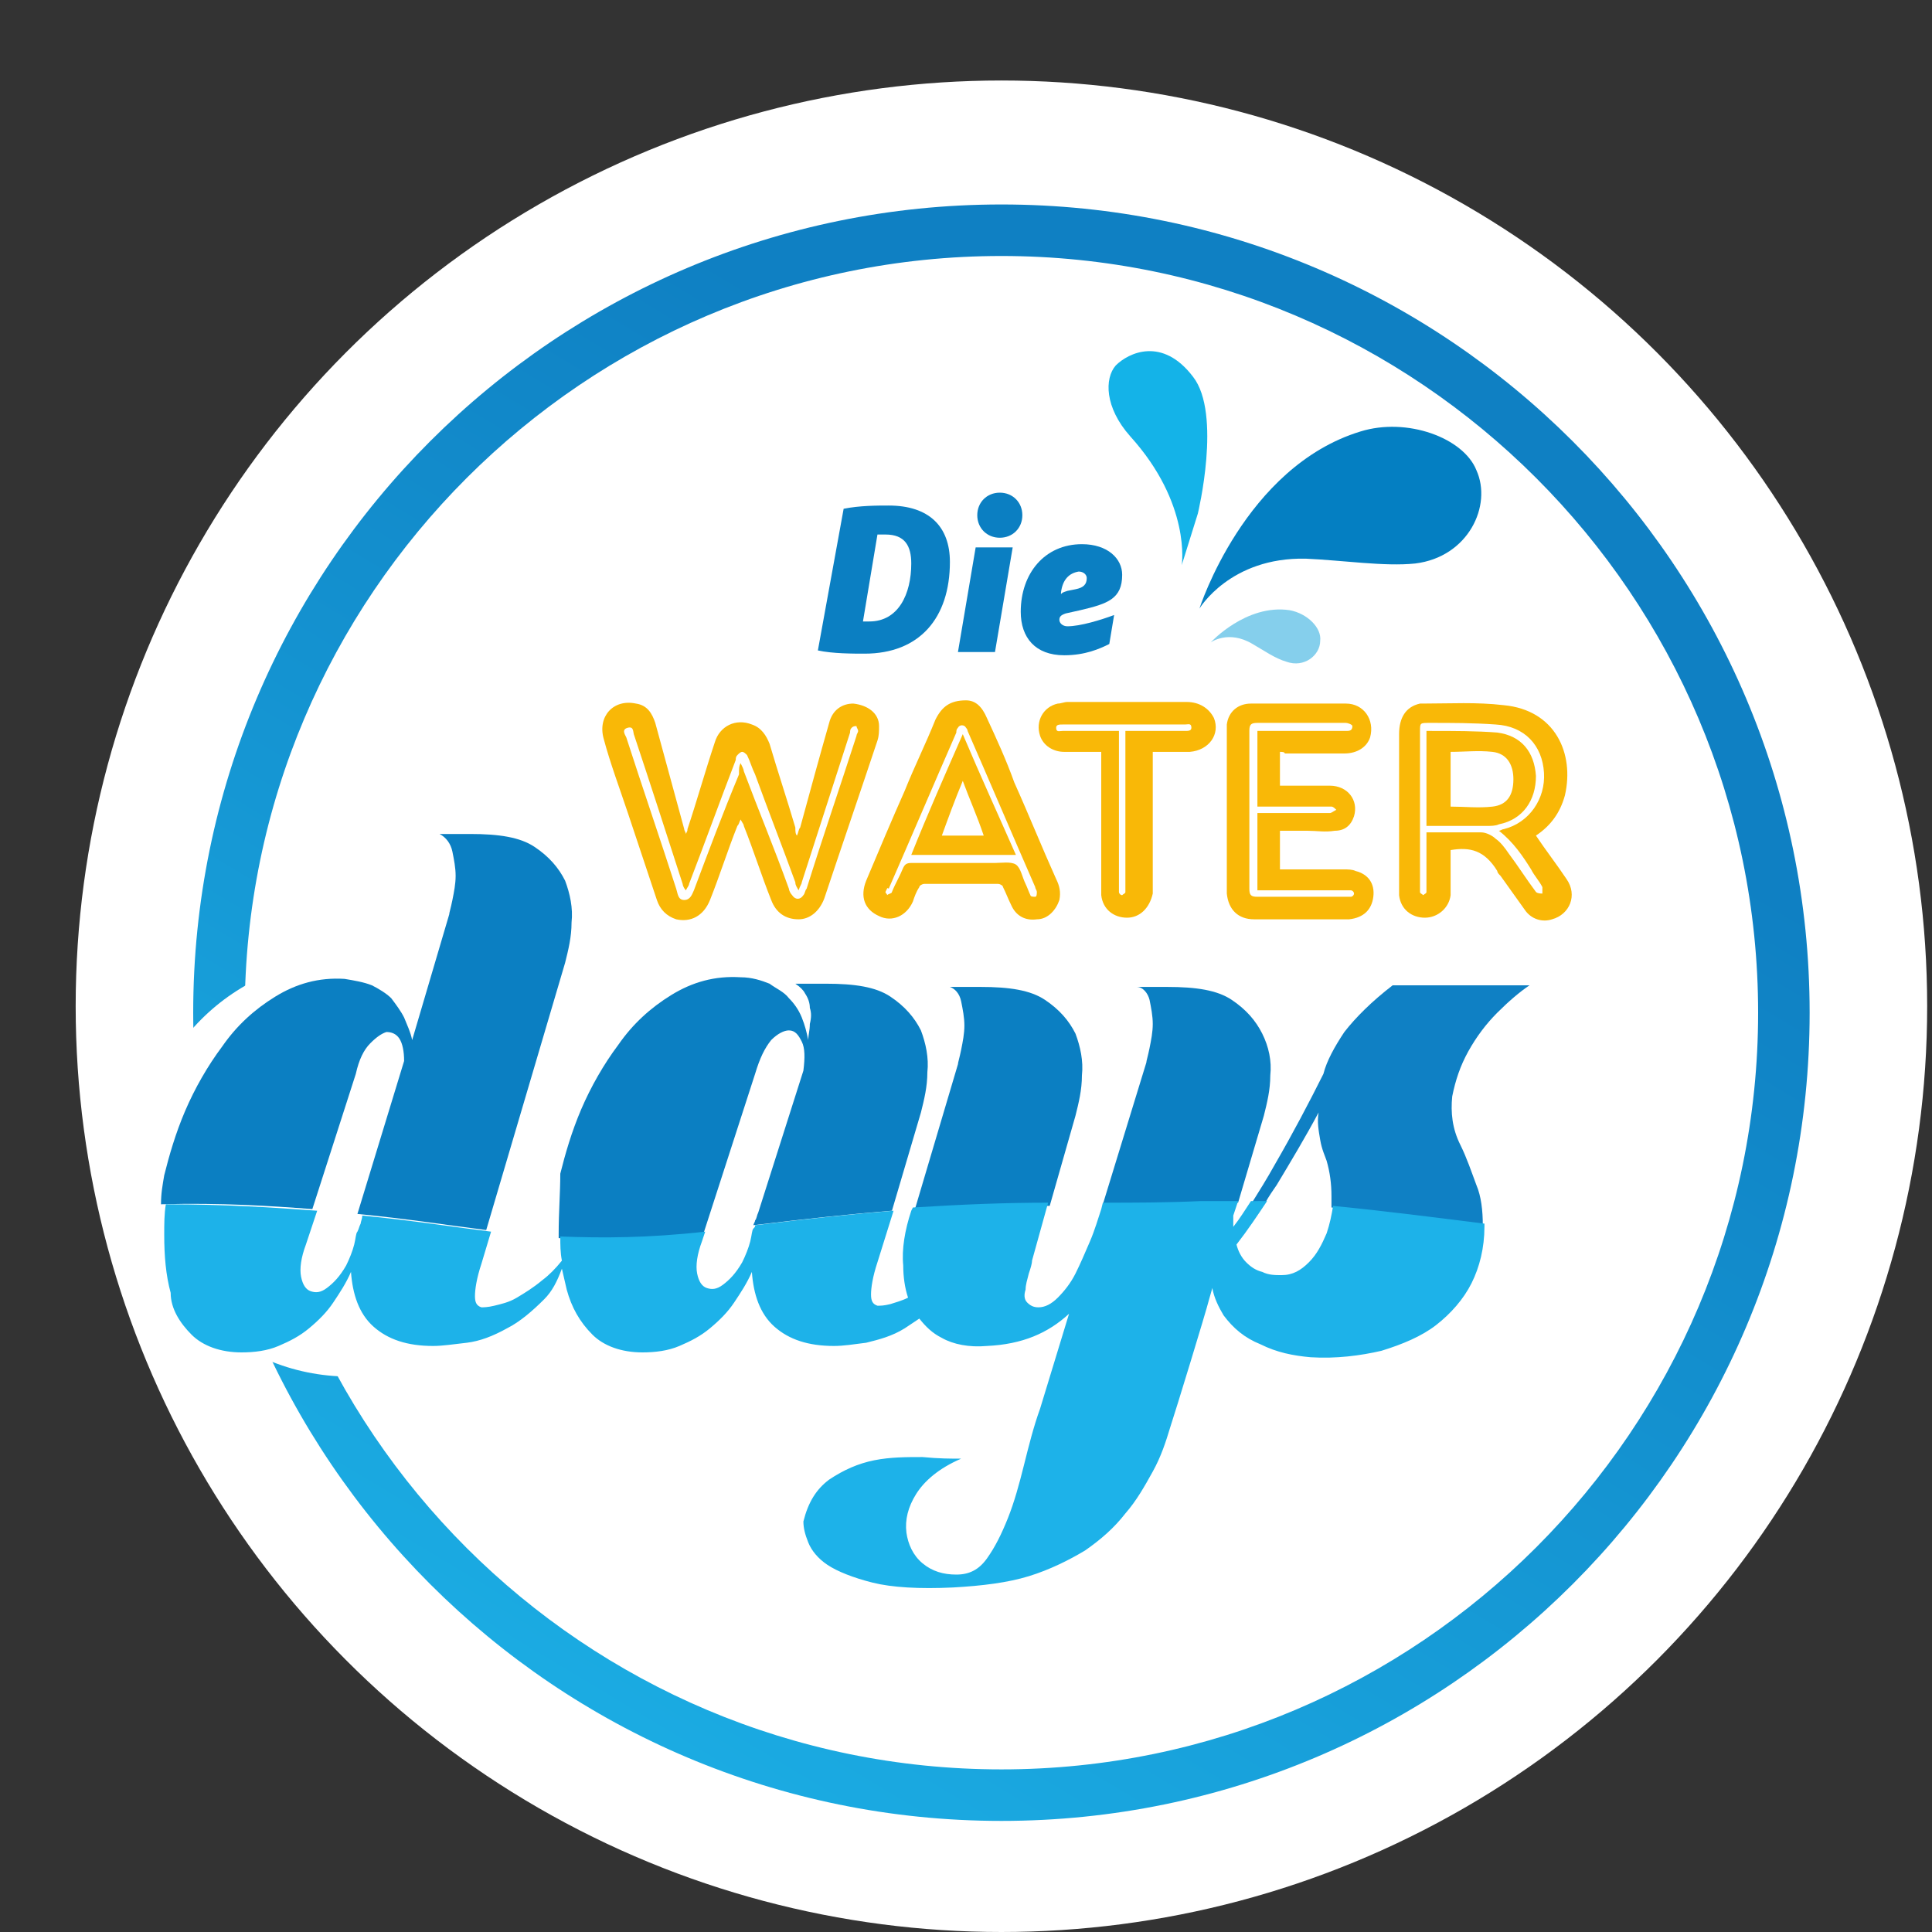 <?xml version="1.0" encoding="utf-8"?>
<!-- Generator: Adobe Illustrator 27.2.0, SVG Export Plug-In . SVG Version: 6.00 Build 0)  -->
<svg version="1.1" id="Calque_1" xmlns="http://www.w3.org/2000/svg" xmlns:xlink="http://www.w3.org/1999/xlink" x="0px" y="0px"
	 viewBox="0 0 120 120" enable-background="new 0 0 120 120" xml:space="preserve">
<rect x="0" y="0" width="120" height="120" fill="#333333" stroke="none"/>
<circle fill="#FFFFFF" cx="62.2" cy="62.5" r="57.5"/>
<g>
	<defs>
		<path id="SVGID_1_" d="M15.2,62.9c0-25.9,21.1-47,47-47c25.9,0,47,21.1,47,47s-21.1,47-47,47C36.3,109.9,15.2,88.9,15.2,62.9
			 M62.2,12.7C34.5,12.7,12,35.2,12,62.9s22.5,50.2,50.2,50.2c27.7,0,50.2-22.5,50.2-50.2S89.9,12.7,62.2,12.7z"/>
	</defs>
	<use xlink:href="#SVGID_1_"  overflow="visible" fill="#FFFFFF"/>
	<clipPath id="SVGID_00000113352762612951470270000002258974717579913894_">
		<use xlink:href="#SVGID_1_"  overflow="visible"/>
	</clipPath>
	
		<linearGradient id="SVGID_00000103236532997679129310000014141844090781810090_" gradientUnits="userSpaceOnUse" x1="-153.64" y1="228.988" x2="-153.342" y2="228.988" gradientTransform="matrix(335.238 -434.903 -434.903 -335.238 151104.984 10075.969)">
		<stop  offset="0" style="stop-color:#1DB3E8"/>
		<stop  offset="0.115" style="stop-color:#1DB3E8"/>
		<stop  offset="0.712" style="stop-color:#0F80C3"/>
		<stop  offset="1" style="stop-color:#0F80C3"/>
	</linearGradient>
	
		<polygon clip-path="url(#SVGID_00000113352762612951470270000002258974717579913894_)" fill="url(#SVGID_00000103236532997679129310000014141844090781810090_)" points="
		-36.6,75.7 49.4,-35.9 161,50.2 75,161.8 	"/>
</g>
<g>
	<defs>
		<rect id="SVGID_00000111193213987206960450000016113154671900507529_" x="7.7" y="12.7" width="128.4" height="100.5"/>
	</defs>
	<clipPath id="SVGID_00000016066795651338964120000015668030142466508469_">
		<use xlink:href="#SVGID_00000111193213987206960450000016113154671900507529_"  overflow="visible"/>
	</clipPath>
	<path clip-path="url(#SVGID_00000016066795651338964120000015668030142466508469_)" fill="#F9B807" d="M49.5,51.9
		c0.1-0.2,0.1-0.4,0.2-0.5c0.6-2.2,1.2-4.4,1.8-6.5c0.2-0.8,0.8-1.2,1.5-1.2c0.9,0.1,1.6,0.6,1.6,1.4c0,0.3,0,0.6-0.1,0.9
		c-1.1,3.3-2.2,6.5-3.3,9.8c-0.3,0.8-0.9,1.3-1.6,1.3c-0.8,0-1.4-0.4-1.7-1.2c-0.6-1.5-1.1-3.1-1.7-4.6c0-0.1-0.1-0.2-0.2-0.4
		c-0.1,0.2-0.1,0.3-0.2,0.4c-0.6,1.5-1.1,3.1-1.7,4.6c-0.4,1-1.2,1.4-2.1,1.2c-0.6-0.2-1-0.6-1.2-1.2c-0.6-1.8-1.2-3.6-1.8-5.4
		c-0.5-1.5-1.1-3.1-1.5-4.6c-0.4-1.4,0.6-2.5,2-2.2c0.7,0.1,1,0.6,1.2,1.2c0.6,2.2,1.2,4.4,1.8,6.6c0,0.1,0.1,0.2,0.1,0.3
		c0.1-0.2,0.1-0.2,0.1-0.3c0.6-1.8,1.1-3.6,1.7-5.4c0.3-1,1.3-1.5,2.3-1.1c0.6,0.2,0.9,0.7,1.1,1.2c0.5,1.7,1.1,3.5,1.6,5.2
		C49.4,51.6,49.4,51.8,49.5,51.9 M46,47.4c0.1,0.2,0.2,0.4,0.2,0.5c0.9,2.4,1.9,4.8,2.8,7.3c0,0.1,0.1,0.3,0.2,0.4
		c0.2,0.3,0.5,0.3,0.7,0c0.1-0.1,0.1-0.3,0.2-0.4c1-3.2,2.1-6.4,3.1-9.5c0-0.1,0.1-0.2,0.1-0.3c0-0.1-0.1-0.2-0.1-0.3
		c-0.1,0-0.2,0-0.3,0.1c-0.1,0.1-0.1,0.2-0.1,0.3c-1,3.1-2,6.2-3,9.3c0,0.1-0.1,0.2-0.2,0.5c-0.1-0.2-0.2-0.3-0.2-0.5
		c-0.8-2.2-1.7-4.5-2.5-6.7c-0.2-0.4-0.3-0.8-0.5-1.2c-0.1-0.1-0.2-0.2-0.3-0.2c-0.1,0-0.2,0.1-0.3,0.2c-0.1,0.1-0.1,0.2-0.1,0.3
		c-1,2.6-1.9,5.1-2.9,7.7c0,0.1-0.1,0.2-0.2,0.4c-0.1-0.1-0.2-0.3-0.2-0.4c-1-3.1-2-6.2-3-9.2c-0.1-0.2,0-0.6-0.4-0.5
		c-0.4,0.1-0.2,0.4-0.1,0.6c1,3.1,2.1,6.3,3.1,9.4c0.1,0.3,0.1,0.7,0.5,0.7c0.4,0,0.5-0.4,0.6-0.6c0.9-2.4,1.8-4.8,2.8-7.2
		C45.9,47.7,45.9,47.6,46,47.4"/>
	<path clip-path="url(#SVGID_00000016066795651338964120000015668030142466508469_)" fill="#F9B807" d="M79.5,46.7v2.1
		c0.3,0,0.5,0,0.7,0c0.8,0,1.6,0,2.4,0c1.1,0,1.8,0.9,1.5,1.9c-0.2,0.6-0.6,0.9-1.2,0.9c-0.6,0.1-1.1,0-1.7,0c-0.6,0-1.1,0-1.7,0V54
		c0.1,0,0.3,0,0.4,0c1.2,0,2.4,0,3.6,0c0.2,0,0.5,0,0.7,0.1c0.8,0.2,1.2,0.8,1.1,1.6c-0.1,0.8-0.6,1.3-1.5,1.4c-0.6,0-1.2,0-1.9,0
		c-1.3,0-2.7,0-4,0c-1,0-1.6-0.6-1.7-1.6c0-0.1,0-0.2,0-0.4c0-3.2,0-6.3,0-9.5c0-0.2,0-0.4,0-0.6c0.1-0.8,0.7-1.3,1.5-1.3
		c2,0,3.9,0,5.9,0c1.1,0,1.8,1,1.5,2.1c-0.2,0.6-0.8,1-1.6,1c-1.2,0-2.5,0-3.7,0C79.8,46.7,79.6,46.7,79.5,46.7 M78.1,45.4
		c0.2,0,0.3,0,0.4,0c1.7,0,3.4,0,5.1,0c0.2,0,0.4,0,0.4-0.3c0-0.1-0.3-0.2-0.4-0.2c-1.8,0-3.7,0-5.5,0c-0.4,0-0.5,0.1-0.5,0.5
		c0,3.3,0,6.5,0,9.8c0,0.4,0.1,0.5,0.5,0.5c1.8,0,3.7,0,5.5,0c0.1,0,0.2,0,0.3,0c0.1,0,0.2-0.1,0.2-0.2c0-0.1-0.1-0.2-0.2-0.2
		c-0.1,0-0.2,0-0.3,0c-1.7,0-3.4,0-5.1,0h-0.4v-4.8c1.1,0,2.1,0,3.2,0c0.4,0,0.9,0,1.3,0c0.1,0,0.2-0.1,0.4-0.2
		c-0.1-0.1-0.2-0.2-0.3-0.2c-0.1,0-0.2,0-0.3,0c-1.3,0-2.6,0-3.9,0h-0.4V45.4z"/>
	<path clip-path="url(#SVGID_00000016066795651338964120000015668030142466508469_)" fill="#F9B807" d="M90.1,52.8
		c0,0.5,0,1.1,0,1.6c0,0.4,0,0.8,0,1.2c-0.1,0.8-0.8,1.4-1.6,1.4c-0.8,0-1.5-0.5-1.6-1.4c0-0.2,0-0.4,0-0.5c0-3.2,0-6.4,0-9.5
		c0-1,0.4-1.7,1.3-1.9c0.1,0,0.1,0,0.2,0c1.7,0,3.3-0.1,5,0.1c3.2,0.3,4.4,3,3.8,5.6c-0.3,1.1-0.9,1.9-1.8,2.5
		c0.6,0.9,1.3,1.8,1.9,2.7c0.7,1,0.2,2.2-0.9,2.5c-0.6,0.2-1.3,0-1.7-0.6c-0.5-0.7-1-1.4-1.5-2.1c-0.1-0.1-0.2-0.2-0.2-0.3
		C92.2,52.8,91.3,52.6,90.1,52.8 M93.1,51.6c0.1,0,0.2-0.1,0.3-0.1c1.6-0.4,2.6-1.9,2.5-3.5c-0.1-1.7-1.2-2.9-3-3
		c-1.4-0.1-2.7-0.1-4.1-0.1c-0.6,0-0.6,0-0.6,0.5c0,3.2,0,6.5,0,9.7c0,0.1,0,0.2,0,0.3c0,0.1,0.1,0.1,0.2,0.2
		c0.1-0.1,0.2-0.1,0.2-0.2c0-0.1,0-0.2,0-0.3c0-1,0-2,0-3c0-0.1,0-0.3,0-0.4c1.2,0,2.3,0,3.4,0c0.3,0,0.7,0.2,0.9,0.4
		c0.3,0.2,0.6,0.6,0.8,0.9c0.6,0.8,1.1,1.6,1.7,2.4c0.1,0.1,0.3,0.1,0.4,0.1c0-0.1,0-0.3,0-0.4c-0.2-0.4-0.5-0.7-0.7-1.1
		C94.6,53.2,94,52.3,93.1,51.6"/>
	<path clip-path="url(#SVGID_00000016066795651338964120000015668030142466508469_)" fill="#F9B807" d="M68.3,46.7
		c-0.8,0-1.5,0-2.2,0c-0.7,0-1.3-0.4-1.5-1c-0.3-0.9,0.2-1.8,1.1-2c0.2,0,0.4-0.1,0.6-0.1c2.5,0,4.9,0,7.4,0c0.8,0,1.4,0.4,1.7,1
		c0.4,1-0.3,2-1.5,2.1c-0.6,0-1.3,0-1.9,0c-0.1,0-0.2,0-0.4,0v0.4c0,2.6,0,5.2,0,7.8c0,0.2,0,0.4,0,0.6C71.4,56.4,70.8,57,70,57
		c-0.8,0-1.5-0.5-1.6-1.4c0-0.2,0-0.4,0-0.6c0-2.6,0-5.2,0-7.8V46.7z M70.1,45.4c0.2,0,0.3,0,0.4,0c1,0,2.1,0,3.1,0
		c0.2,0,0.4,0,0.4-0.2c0-0.3-0.2-0.2-0.4-0.2c-2.5,0-5,0-7.6,0c-0.2,0-0.4,0-0.4,0.2c0,0.3,0.2,0.2,0.4,0.2c1,0,2.1,0,3.1,0
		c0.1,0,0.3,0,0.4,0v0.5c0,3,0,6.1,0,9.1c0,0.1,0,0.3,0,0.4c0,0.1,0.1,0.2,0.2,0.2c0.1-0.1,0.2-0.1,0.2-0.2c0-0.1,0-0.3,0-0.4
		c0-3,0-6.1,0-9.1V45.4z"/>
	<path clip-path="url(#SVGID_00000016066795651338964120000015668030142466508469_)" fill="#F9B807" d="M60,43.5
		c0.6,0,1,0.4,1.3,1.1c0.6,1.3,1.2,2.6,1.7,4c0.9,2,1.7,4,2.6,6c0.2,0.4,0.3,0.8,0.2,1.3c-0.2,0.6-0.7,1.2-1.4,1.2
		c-0.7,0.1-1.3-0.2-1.6-0.9c-0.2-0.4-0.3-0.7-0.5-1.1c0-0.1-0.2-0.2-0.3-0.2c-1.5,0-3.1,0-4.6,0c-0.1,0-0.3,0.1-0.3,0.2
		c-0.2,0.3-0.3,0.6-0.4,0.9c-0.4,0.9-1.3,1.3-2.1,0.9c-0.9-0.4-1.2-1.2-0.8-2.2c0.8-1.9,1.6-3.8,2.4-5.6c0.6-1.5,1.3-2.9,1.9-4.4
		C58.5,43.9,59,43.5,60,43.5 M55,55.4c0,0.1,0.1,0.1,0.1,0.2c0.1-0.1,0.3-0.1,0.3-0.2c0.2-0.5,0.5-1,0.7-1.5
		c0.1-0.2,0.2-0.3,0.5-0.3c1.7,0,3.5,0,5.2,0c0.4,0,1-0.1,1.3,0.1c0.3,0.2,0.4,0.8,0.6,1.2c0.1,0.2,0.2,0.5,0.3,0.7
		c0,0.1,0.2,0.1,0.3,0.1c0.1,0,0.1-0.2,0.1-0.3c0-0.1-0.1-0.2-0.1-0.3c-1.4-3.2-2.8-6.5-4.2-9.7c0-0.1-0.1-0.2-0.1-0.2
		c-0.1-0.2-0.4-0.2-0.5,0c-0.1,0.1-0.1,0.2-0.1,0.3c-1.4,3.2-2.8,6.5-4.2,9.7C55.1,55.1,55.1,55.2,55,55.4"/>
	<path clip-path="url(#SVGID_00000016066795651338964120000015668030142466508469_)" fill="#F9B807" d="M88.6,51.3v-5.9
		c0.1,0,0.2,0,0.3,0c1.4,0,2.8,0,4.1,0.1c1.5,0.2,2.3,1.2,2.4,2.7c0,1.5-0.8,2.7-2.3,3c-0.2,0.1-0.5,0.1-0.8,0.1
		C91.2,51.3,89.9,51.3,88.6,51.3 M90.1,50.1c0.9,0,1.7,0.1,2.6,0c0.9-0.1,1.3-0.7,1.3-1.7c0-0.9-0.4-1.6-1.3-1.7
		c-0.9-0.1-1.7,0-2.6,0V50.1z"/>
	<path clip-path="url(#SVGID_00000016066795651338964120000015668030142466508469_)" fill="#F9B807" d="M59.8,45.6
		c1.1,2.6,2.2,5,3.3,7.5h-6.5C57.6,50.6,58.7,48.1,59.8,45.6 M61.1,51.9c-0.4-1.2-0.9-2.3-1.3-3.4c-0.5,1.2-0.9,2.3-1.3,3.4H61.1z"
		/>
	<path display="none" clip-path="url(#SVGID_00000016066795651338964120000015668030142466508469_)" fill="#FFFFFF" d="M91.2,65.2
		c0.5-0.9,1.1-1.7,1.8-2.4c0.7-0.7,1.4-1.3,2-1.7h-8.5c-1.3,1-2.3,2-3,2.9c-0.6,0.9-1.1,1.8-1.3,2.6c-0.9,1.8-1.9,3.7-3,5.6
		c-0.5,0.9-1,1.7-1.5,2.5c-0.4,0.6-0.7,1.1-1.1,1.6c0-0.2,0-0.4,0-0.7l0.3-0.9l1.6-5.4c0.2-0.8,0.4-1.6,0.4-2.5
		c0.1-0.9-0.1-1.8-0.5-2.6c-0.4-0.8-1-1.5-1.9-2.1c-0.9-0.6-2.2-0.8-4-0.8h-1.9c0.4,0.2,0.7,0.6,0.8,1.1c0.1,0.5,0.2,1,0.2,1.5
		c0,0.5-0.1,1-0.2,1.5c-0.1,0.5-0.2,0.8-0.2,0.9l-2.7,8.8l-0.1,0.4c-0.2,0.6-0.4,1.3-0.7,2c-0.3,0.7-0.6,1.4-0.9,2
		c-0.3,0.6-0.7,1.1-1.1,1.5c-0.4,0.4-0.8,0.6-1.2,0.6c-0.3,0-0.5-0.1-0.7-0.3c-0.1-0.2-0.2-0.5-0.1-0.8c0-0.3,0.1-0.6,0.2-1
		c0.1-0.3,0.2-0.6,0.2-0.8l1-3.6l1.6-5.6c0.2-0.8,0.4-1.6,0.4-2.5c0.1-0.9-0.1-1.8-0.4-2.6c-0.4-0.8-1-1.5-1.9-2.1
		c-0.9-0.6-2.2-0.8-4-0.8h-1.9c0.4,0.2,0.7,0.6,0.8,1.1c0.1,0.5,0.2,1,0.2,1.5c0,0.5-0.1,1-0.2,1.5c-0.1,0.5-0.2,0.8-0.2,0.9
		l-2.7,9.1l-0.1,0.2c-0.4,1.2-0.6,2.4-0.5,3.4c0,0.7,0.1,1.4,0.3,2c-0.4,0.2-0.8,0.3-1.1,0.4c-0.4,0.1-0.6,0.1-0.8,0.1
		c-0.3-0.1-0.4-0.3-0.4-0.7c0-0.4,0.1-1.1,0.4-2l1-3.2l1.8-6.1c0.2-0.8,0.4-1.6,0.4-2.5c0.1-0.9-0.1-1.8-0.4-2.6
		c-0.4-0.8-1-1.5-1.9-2.1c-0.9-0.6-2.2-0.8-4-0.8h-1.9c0.3,0.2,0.5,0.4,0.6,0.6c0.2,0.3,0.3,0.6,0.3,0.9c0.1,0.3,0.1,0.6,0,1
		c0,0.4-0.1,0.7-0.1,1c-0.1-0.5-0.2-0.9-0.4-1.4c-0.2-0.5-0.5-0.9-0.8-1.2c-0.3-0.4-0.8-0.6-1.2-0.9c-0.5-0.2-1.1-0.4-1.8-0.4
		c-1.6-0.1-3,0.3-4.3,1.1c-1.3,0.8-2.4,1.8-3.3,3.1c-0.9,1.2-1.7,2.6-2.3,4c-0.6,1.4-1,2.8-1.3,4c-0.2,1.1-0.3,2.3-0.4,3.6
		c0,0.1,0,0.2,0,0.3c0,0.5,0,1,0.1,1.5c-0.4,0.5-0.8,0.9-1.2,1.2c-0.6,0.5-1.1,0.8-1.6,1.1c-0.5,0.3-1,0.4-1.4,0.5
		c-0.4,0.1-0.7,0.1-0.8,0.1c-0.3-0.1-0.4-0.3-0.4-0.7c0-0.4,0.1-1.1,0.4-2l0.6-2l4.9-16.6c0.2-0.8,0.4-1.6,0.4-2.5
		c0.1-0.9-0.1-1.8-0.4-2.6c-0.4-0.8-1-1.5-1.9-2.1c-0.9-0.6-2.2-0.8-4-0.8h-1.9c0.4,0.2,0.7,0.6,0.8,1.1c0.1,0.5,0.2,1,0.2,1.5
		c0,0.5-0.1,1-0.2,1.5c-0.1,0.5-0.2,0.8-0.2,0.9l-2.3,7.8c-0.1-0.5-0.3-0.9-0.5-1.4c-0.2-0.4-0.5-0.8-0.8-1.2
		c-0.3-0.3-0.8-0.6-1.2-0.8c-0.5-0.2-1.1-0.3-1.7-0.4c-1.6-0.1-3,0.3-4.3,1.1c-1.3,0.8-2.4,1.8-3.3,3.1c-0.9,1.2-1.7,2.6-2.3,4
		c-0.6,1.4-1,2.8-1.3,4c-0.1,0.6-0.2,1.1-0.2,1.8c-0.1,0.6-0.1,1.2-0.1,1.9c0,1.3,0.1,2.5,0.4,3.6c0.3,1.1,0.8,2,1.6,2.8
		c0.7,0.7,1.8,1.1,3.1,1.1c0.8,0,1.6-0.1,2.3-0.4c0.7-0.3,1.3-0.6,1.9-1.1c0.6-0.5,1.1-1,1.5-1.6c0.4-0.6,0.8-1.2,1.1-1.9
		c0.1,1.4,0.5,2.6,1.4,3.4c0.9,0.8,2.1,1.2,3.7,1.2c0.6,0,1.2-0.1,2.1-0.2c0.8-0.1,1.6-0.4,2.5-0.9c0.8-0.4,1.6-1.1,2.3-1.8
		c0.5-0.5,0.8-1.1,1.1-1.9c0.1,0.4,0.2,0.9,0.3,1.3c0.3,1.1,0.8,2,1.6,2.8c0.7,0.7,1.8,1.1,3.1,1.1c0.8,0,1.6-0.1,2.3-0.4
		c0.7-0.3,1.3-0.6,1.9-1.1c0.6-0.5,1.1-1,1.5-1.6c0.4-0.6,0.8-1.2,1.1-1.9c0.1,1.4,0.5,2.6,1.4,3.4c0.9,0.8,2.1,1.2,3.7,1.2
		c0.6,0,1.2-0.1,2-0.2c0.8-0.2,1.6-0.4,2.4-0.9c0.3-0.2,0.6-0.4,0.9-0.6c0.4,0.5,0.8,0.9,1.4,1.2c0.7,0.4,1.7,0.6,2.8,0.5
		c2.2-0.1,3.8-0.8,5.1-2L66,82.3c-0.4,1.1-2.3,7.6-2.6,8.8c-0.3,1.2-0.6,2.3-1,3.3c-0.4,1-0.8,1.8-1.3,2.5c-0.5,0.7-1.1,1-1.9,1
		c-0.8,0-1.5-0.2-2.1-0.7c-0.6-0.5-0.9-1.2-1-1.9c-0.1-0.8,0.1-1.6,0.6-2.4c0.5-0.8,1.4-1.6,2.8-2.2c-0.6,0-1.4,0-2.4-0.1
		c-1,0-2,0-3,0.2c-1,0.2-1.9,0.6-2.8,1.2c-0.8,0.6-1.3,1.4-1.6,2.6c0,0.4,0.1,0.8,0.3,1.3c0.2,0.5,0.6,1,1.2,1.4
		c0.6,0.4,1.6,0.8,2.8,1.1c1.2,0.3,2.9,0.4,5,0.3c1.8-0.1,3.4-0.3,4.7-0.7c1.3-0.4,2.5-1,3.5-1.6c1-0.7,1.8-1.4,2.5-2.3
		c0.7-0.8,1.2-1.7,1.7-2.6c0.5-0.9,2.4-7.1,2.7-8c0.3-0.9,0.5-1.8,0.8-2.6l0.2-0.7c0.1,0.6,0.4,1.2,0.7,1.7c0.6,0.8,1.3,1.4,2.3,1.8
		c1,0.5,2,0.7,3.1,0.8c1.6,0.1,3.1-0.1,4.4-0.4c1.3-0.4,2.5-0.9,3.4-1.6c0.9-0.7,1.7-1.6,2.2-2.6c0.5-1,0.8-2.2,0.8-3.5
		c0-0.1,0-0.1,0-0.2c0-0.9-0.1-1.8-0.4-2.5c-0.3-0.8-0.6-1.7-1-2.5c-0.5-1-0.6-2-0.5-3C90.4,67,90.7,66,91.2,65.2 M22.2,75.9
		c-0.1,0.2-0.1,0.3-0.2,0.5c-0.1,0.1-0.1,0.4-0.2,0.8c-0.1,0.4-0.3,0.9-0.5,1.3c-0.4,0.7-0.8,1.1-1.2,1.4c-0.4,0.3-0.7,0.3-1,0.2
		c-0.3-0.1-0.5-0.4-0.6-0.9c-0.1-0.5,0-1.2,0.3-2l0.7-2.1l2.7-8.4c0.2-0.9,0.5-1.5,0.9-1.9c0.4-0.4,0.7-0.6,1-0.7
		c0.3,0,0.6,0.1,0.8,0.4c0.2,0.3,0.3,0.8,0.3,1.4l-2.9,9.5c0,0,0,0,0,0C22.3,75.6,22.2,75.7,22.2,75.9 M46.8,76.4
		c-0.1,0.1-0.1,0.4-0.2,0.8c-0.1,0.4-0.3,0.9-0.5,1.3c-0.4,0.7-0.8,1.1-1.2,1.4c-0.4,0.3-0.7,0.3-1,0.2c-0.3-0.1-0.5-0.4-0.6-0.9
		c-0.1-0.5,0-1.2,0.3-2l0.2-0.6l3.2-9.9c0.3-1,0.6-1.6,1-2.1c0.4-0.4,0.8-0.6,1.1-0.6c0.4,0,0.6,0.3,0.8,0.7c0.2,0.4,0.2,1,0.1,1.8
		l-2.8,8.8c-0.1,0.2-0.1,0.4-0.2,0.5c0,0.1-0.1,0.2-0.1,0.3C46.8,76.3,46.8,76.3,46.8,76.4 M82.4,76.6c-0.3,0.7-0.6,1.3-1.1,1.8
		c-0.5,0.5-1,0.8-1.7,0.8c-0.4,0-0.8,0-1.2-0.2c-0.4-0.1-0.7-0.3-1-0.6c-0.3-0.3-0.5-0.7-0.6-1.1c0.7-0.9,1.3-1.8,1.9-2.7
		c0.2-0.4,0.5-0.8,0.7-1.1c0.9-1.5,1.8-3,2.6-4.5c-0.1,0.6,0,1.1,0.1,1.7s0.3,1,0.4,1.3c0.2,0.7,0.3,1.4,0.3,2.2c0,0.2,0,0.5,0,0.7
		C82.7,75.5,82.6,76.1,82.4,76.6"/>
	<circle clip-path="url(#SVGID_00000016066795651338964120000015668030142466508469_)" fill="#FFFFFF" cx="21.7" cy="72.5" r="13"/>
	<path clip-path="url(#SVGID_00000016066795651338964120000015668030142466508469_)" fill="#0F80C4" d="M78.6,74.7
		c0.2-0.4,0.5-0.8,0.7-1.1c0.9-1.5,1.8-3,2.6-4.5c-0.1,0.6,0,1.1,0.1,1.7c0.1,0.6,0.3,1,0.4,1.3c0.2,0.7,0.3,1.4,0.3,2.2
		c0,0.2,0,0.5,0,0.7c3.1,0.3,6.2,0.7,9.4,1.1c0-0.9-0.1-1.8-0.4-2.5c-0.3-0.8-0.6-1.7-1-2.5c-0.5-1-0.6-2-0.5-3c0.2-1,0.5-1.9,1-2.8
		c0.5-0.9,1.1-1.7,1.8-2.4c0.7-0.7,1.4-1.3,2-1.7h-8.5c-1.3,1-2.3,2-3,2.9c-0.6,0.9-1.1,1.8-1.3,2.6c-0.9,1.8-1.9,3.7-3,5.6
		c-0.5,0.9-1,1.7-1.5,2.5C78,74.6,78.3,74.6,78.6,74.7"/>
	<path clip-path="url(#SVGID_00000016066795651338964120000015668030142466508469_)" fill="#0B7FC2" d="M71.4,62.1
		c0.1,0.5,0.2,1,0.2,1.5c0,0.5-0.1,1-0.2,1.5c-0.1,0.5-0.2,0.8-0.2,0.9l-2.7,8.8c1.9,0,3.9-0.1,6.1-0.1c0.8,0,1.5,0,2.3,0l1.6-5.4
		c0.2-0.8,0.4-1.6,0.4-2.5c0.1-0.9-0.1-1.8-0.5-2.6c-0.4-0.8-1-1.5-1.9-2.1c-0.9-0.6-2.2-0.8-4-0.8h-1.9
		C71,61.3,71.3,61.7,71.4,62.1"/>
	<path clip-path="url(#SVGID_00000016066795651338964120000015668030142466508469_)" fill="#0B7FC2" d="M34.7,76.6
		c0,0.1,0,0.2,0,0.3c2.6,0.2,5.5,0.1,9-0.3l3.2-9.9c0.3-1,0.6-1.6,1-2.1c0.4-0.4,0.8-0.6,1.1-0.6c0.4,0,0.6,0.3,0.8,0.7
		c0.2,0.4,0.2,1,0.1,1.8l-2.8,8.8c-0.1,0.2-0.1,0.4-0.2,0.5c0,0.1-0.1,0.2-0.1,0.3c3.3-0.4,6.1-0.7,8.6-0.9l1.8-6.1
		c0.2-0.8,0.4-1.6,0.4-2.5c0.1-0.9-0.1-1.8-0.4-2.6c-0.4-0.8-1-1.5-1.9-2.1c-0.9-0.6-2.2-0.8-4-0.8h-1.9c0.3,0.2,0.5,0.4,0.6,0.6
		c0.2,0.3,0.3,0.6,0.3,0.9c0.1,0.3,0.1,0.6,0,1c0,0.4-0.1,0.7-0.1,1c-0.1-0.5-0.2-0.9-0.4-1.4c-0.2-0.5-0.5-0.9-0.8-1.2
		c-0.3-0.4-0.8-0.6-1.2-0.9c-0.5-0.2-1.1-0.4-1.8-0.4c-1.6-0.1-3,0.3-4.3,1.1c-1.3,0.8-2.4,1.8-3.3,3.1c-0.9,1.2-1.7,2.6-2.3,4
		c-0.6,1.4-1,2.8-1.3,4C34.8,74.1,34.7,75.3,34.7,76.6"/>
	<path clip-path="url(#SVGID_00000016066795651338964120000015668030142466508469_)" fill="#0B7FC2" d="M59.7,62.2
		c0.1,0.5,0.2,1,0.2,1.5c0,0.5-0.1,1-0.2,1.5c-0.1,0.5-0.2,0.8-0.2,0.9l-2.7,9.1c3.2-0.2,5.8-0.3,8.4-0.3l1.6-5.6
		c0.2-0.8,0.4-1.6,0.4-2.5c0.1-0.9-0.1-1.8-0.4-2.6c-0.4-0.8-1-1.5-1.9-2.1c-0.9-0.6-2.2-0.8-4-0.8h-1.9
		C59.3,61.4,59.6,61.7,59.7,62.2"/>
	<path clip-path="url(#SVGID_00000016066795651338964120000015668030142466508469_)" fill="#0B7FC2" d="M19.4,75.1l2.7-8.4
		c0.2-0.9,0.5-1.5,0.9-1.9c0.4-0.4,0.7-0.6,1-0.7c0.3,0,0.6,0.1,0.8,0.4c0.2,0.3,0.3,0.8,0.3,1.4l-2.9,9.5c0,0,0,0,0,0
		c3.1,0.3,5.6,0.7,8,1l4.9-16.6c0.2-0.8,0.4-1.6,0.4-2.5c0.1-0.9-0.1-1.8-0.4-2.6c-0.4-0.8-1-1.5-1.9-2.1c-0.9-0.6-2.2-0.8-4-0.8
		h-1.9c0.4,0.2,0.7,0.6,0.8,1.1c0.1,0.5,0.2,1,0.2,1.5c0,0.5-0.1,1-0.2,1.5c-0.1,0.5-0.2,0.8-0.2,0.9l-2.3,7.8
		c-0.1-0.5-0.3-0.9-0.5-1.4c-0.2-0.4-0.5-0.8-0.8-1.2c-0.3-0.3-0.8-0.6-1.2-0.8c-0.5-0.2-1.1-0.3-1.7-0.4c-1.6-0.1-3,0.3-4.3,1.1
		c-1.3,0.8-2.4,1.8-3.3,3.1c-0.9,1.2-1.7,2.6-2.3,4c-0.6,1.4-1,2.8-1.3,4c-0.1,0.6-0.2,1.1-0.2,1.8C13.7,74.7,16.8,74.9,19.4,75.1"
		/>
	<path clip-path="url(#SVGID_00000016066795651338964120000015668030142466508469_)" fill="#1DB2E9" d="M11.9,82.9
		c0.7,0.7,1.8,1.1,3.1,1.1c0.8,0,1.6-0.1,2.3-0.4c0.7-0.3,1.3-0.6,1.9-1.1c0.6-0.5,1.1-1,1.5-1.6c0.4-0.6,0.8-1.2,1.1-1.9
		c0.1,1.4,0.5,2.6,1.4,3.4c0.9,0.8,2.1,1.2,3.7,1.2c0.6,0,1.2-0.1,2.1-0.2c0.8-0.1,1.6-0.4,2.5-0.9c0.8-0.4,1.6-1.1,2.3-1.8
		c0.5-0.5,0.8-1.1,1.1-1.9c0.1,0.4,0.2,0.9,0.3,1.3c0.3,1.1,0.8,2,1.6,2.8c0.7,0.7,1.8,1.1,3.1,1.1c0.8,0,1.6-0.1,2.3-0.4
		c0.7-0.3,1.3-0.6,1.9-1.1c0.6-0.5,1.1-1,1.5-1.6c0.4-0.6,0.8-1.2,1.1-1.9c0.1,1.4,0.5,2.6,1.4,3.4c0.9,0.8,2.1,1.2,3.7,1.2
		c0.6,0,1.2-0.1,2-0.2c0.8-0.2,1.6-0.4,2.4-0.9c0.3-0.2,0.6-0.4,0.9-0.6c0.4,0.5,0.8,0.9,1.4,1.2c0.7,0.4,1.7,0.6,2.8,0.5
		c2.2-0.1,3.8-0.8,5.1-2l-1.8,5.9c-0.4,1.1-0.7,2.3-1,3.5c-0.3,1.2-0.6,2.3-1,3.3c-0.4,1-0.8,1.8-1.3,2.5c-0.5,0.7-1.1,1-1.9,1
		c-0.8,0-1.5-0.2-2.1-0.7c-0.6-0.5-0.9-1.2-1-1.9c-0.1-0.8,0.1-1.6,0.6-2.4c0.5-0.8,1.4-1.6,2.8-2.2c-0.6,0-1.4,0-2.4-0.1
		c-1,0-2,0-3,0.2c-1,0.2-1.9,0.6-2.8,1.2c-0.8,0.6-1.3,1.4-1.6,2.6c0,0.4,0.1,0.8,0.3,1.3c0.2,0.5,0.6,1,1.2,1.4
		c0.6,0.4,1.6,0.8,2.8,1.1c1.2,0.3,2.9,0.4,5,0.3c1.8-0.1,3.4-0.3,4.7-0.7c1.3-0.4,2.5-1,3.5-1.6c1-0.7,1.8-1.4,2.5-2.3
		c0.7-0.8,1.2-1.7,1.7-2.6c0.5-0.9,0.8-1.8,1.1-2.8c0.3-0.9,2.2-7.1,2.4-7.9l0.2-0.7c0.1,0.6,0.4,1.2,0.7,1.7
		c0.6,0.8,1.3,1.4,2.3,1.8c1,0.5,2,0.7,3.1,0.8c1.6,0.1,3.1-0.1,4.4-0.4c1.3-0.4,2.5-0.9,3.4-1.6c0.9-0.7,1.7-1.6,2.2-2.6
		c0.5-1,0.8-2.2,0.8-3.5c0-0.1,0-0.1,0-0.2c-3.2-0.4-6.3-0.8-9.4-1.1c-0.1,0.6-0.2,1.1-0.4,1.7c-0.3,0.7-0.6,1.3-1.1,1.8
		c-0.5,0.5-1,0.8-1.7,0.8c-0.4,0-0.8,0-1.2-0.2c-0.4-0.1-0.7-0.3-1-0.6c-0.3-0.3-0.5-0.7-0.6-1.1c0.7-0.9,1.3-1.8,1.9-2.7
		c-0.3,0-0.6,0-1,0c-0.4,0.6-0.7,1.1-1.1,1.6c0-0.2,0-0.4,0-0.7l0.3-0.9c-0.8,0-1.5,0-2.3,0c-2.2,0.1-4.2,0.1-6.1,0.1l-0.1,0.4
		c-0.2,0.6-0.4,1.3-0.7,2c-0.3,0.7-0.6,1.4-0.9,2c-0.3,0.6-0.7,1.1-1.1,1.5c-0.4,0.4-0.8,0.6-1.2,0.6c-0.3,0-0.5-0.1-0.7-0.3
		s-0.2-0.5-0.1-0.8c0-0.3,0.1-0.6,0.2-1c0.1-0.3,0.2-0.6,0.2-0.8l1-3.6c-2.6,0-5.2,0.1-8.4,0.3l-0.1,0.2c-0.4,1.2-0.6,2.4-0.5,3.4
		c0,0.7,0.1,1.4,0.3,2c-0.4,0.2-0.8,0.3-1.1,0.4c-0.4,0.1-0.6,0.1-0.8,0.1c-0.3-0.1-0.4-0.3-0.4-0.7c0-0.4,0.1-1.1,0.4-2l1-3.2
		c-2.5,0.2-5.3,0.5-8.6,0.9c0,0.1,0,0.1-0.1,0.2c-0.1,0.1-0.1,0.4-0.2,0.8c-0.1,0.4-0.3,0.9-0.5,1.3c-0.4,0.7-0.8,1.1-1.2,1.4
		c-0.4,0.3-0.7,0.3-1,0.2c-0.3-0.1-0.5-0.4-0.6-0.9c-0.1-0.5,0-1.2,0.3-2l0.2-0.6c-3.6,0.4-6.4,0.4-9,0.3c0,0.5,0,1,0.1,1.5
		c-0.4,0.5-0.8,0.9-1.2,1.2c-0.6,0.5-1.1,0.8-1.6,1.1c-0.5,0.3-1,0.4-1.4,0.5c-0.4,0.1-0.7,0.1-0.8,0.1c-0.3-0.1-0.4-0.3-0.4-0.7
		c0-0.4,0.1-1.1,0.4-2l0.6-2c-2.4-0.3-4.9-0.7-8-1c0,0.2-0.1,0.4-0.1,0.5c-0.1,0.2-0.1,0.3-0.2,0.5c-0.1,0.1-0.1,0.4-0.2,0.8
		c-0.1,0.4-0.3,0.9-0.5,1.3c-0.4,0.7-0.8,1.1-1.2,1.4c-0.4,0.3-0.7,0.3-1,0.2c-0.3-0.1-0.5-0.4-0.6-0.9c-0.1-0.5,0-1.2,0.3-2
		l0.7-2.1c-2.7-0.2-5.7-0.4-9.4-0.4c-0.1,0.6-0.1,1.2-0.1,1.9c0,1.3,0.1,2.5,0.4,3.6C10.6,81.3,11.2,82.2,11.9,82.9"/>
	<path clip-path="url(#SVGID_00000016066795651338964120000015668030142466508469_)" fill="#047FC2" d="M74.5,37.8
		c0,0,2.8-8.8,10-11c2.9-0.9,6.4,0.4,7.2,2.4c1,2.2-0.5,5.4-3.8,5.8c-1.9,0.2-4.5-0.2-6.8-0.3C76.4,34.6,74.5,37.8,74.5,37.8"/>
	<path clip-path="url(#SVGID_00000016066795651338964120000015668030142466508469_)" fill="#14B3E8" d="M74.4,31.9
		c0,0,1.5-6.2-0.3-8.5c-1.9-2.5-4-1.5-4.8-0.7c-0.7,0.8-0.7,2.6,0.9,4.4c3.8,4.2,3.2,8,3.2,8L74.4,31.9z"/>
	<path clip-path="url(#SVGID_00000016066795651338964120000015668030142466508469_)" fill="#85CFEC" d="M75.2,39.9
		c0,0,2.2-2.4,4.9-2c1.1,0.2,2,1.1,1.9,1.9c0,0.9-1,1.7-2.1,1.3c-0.7-0.2-1.4-0.7-2.1-1.1C76.3,39.1,75.2,39.9,75.2,39.9"/>
</g>
<g>
	<path fill="#0B7FC2" d="M52.4,31.6c1-0.2,2.1-0.2,2.8-0.2c2.5,0,3.8,1.3,3.8,3.5c0,3.5-1.9,5.7-5.3,5.7c-0.7,0-2,0-2.9-0.2
		L52.4,31.6z M53.6,38.6c0.1,0,0.2,0,0.4,0c1.8,0,2.6-1.7,2.6-3.6c0-1.1-0.4-1.8-1.6-1.8c-0.2,0-0.4,0-0.5,0L53.6,38.6z"/>
	<path fill="#0B7FC2" d="M60.6,34h2.3l-1.1,6.5h-2.3L60.6,34z M62.1,30.6c0.8,0,1.4,0.6,1.4,1.4c0,0.8-0.6,1.4-1.4,1.4
		c-0.8,0-1.4-0.6-1.4-1.4C60.7,31.2,61.3,30.6,62.1,30.6z"/>
	<path fill="#0B7FC2" d="M66.2,38.1c-0.3,0.1-0.4,0.2-0.4,0.4c0,0.2,0.2,0.4,0.5,0.4c0.8,0,2.1-0.4,2.9-0.7L68.9,40
		c-0.6,0.3-1.5,0.7-2.8,0.7c-1.8,0-2.7-1.1-2.7-2.7c0-2.4,1.5-4.2,3.8-4.2c1.6,0,2.5,0.9,2.5,1.9c0,1.5-0.9,1.8-2.6,2.2L66.2,38.1z
		 M65.9,36.8l0,0.1c0.1-0.1,0.1-0.1,0.4-0.2l0.5-0.1c0.5-0.1,0.7-0.3,0.7-0.7c0-0.2-0.2-0.4-0.5-0.4C66.4,35.6,66,36,65.9,36.8z"/>
</g>
</svg>
